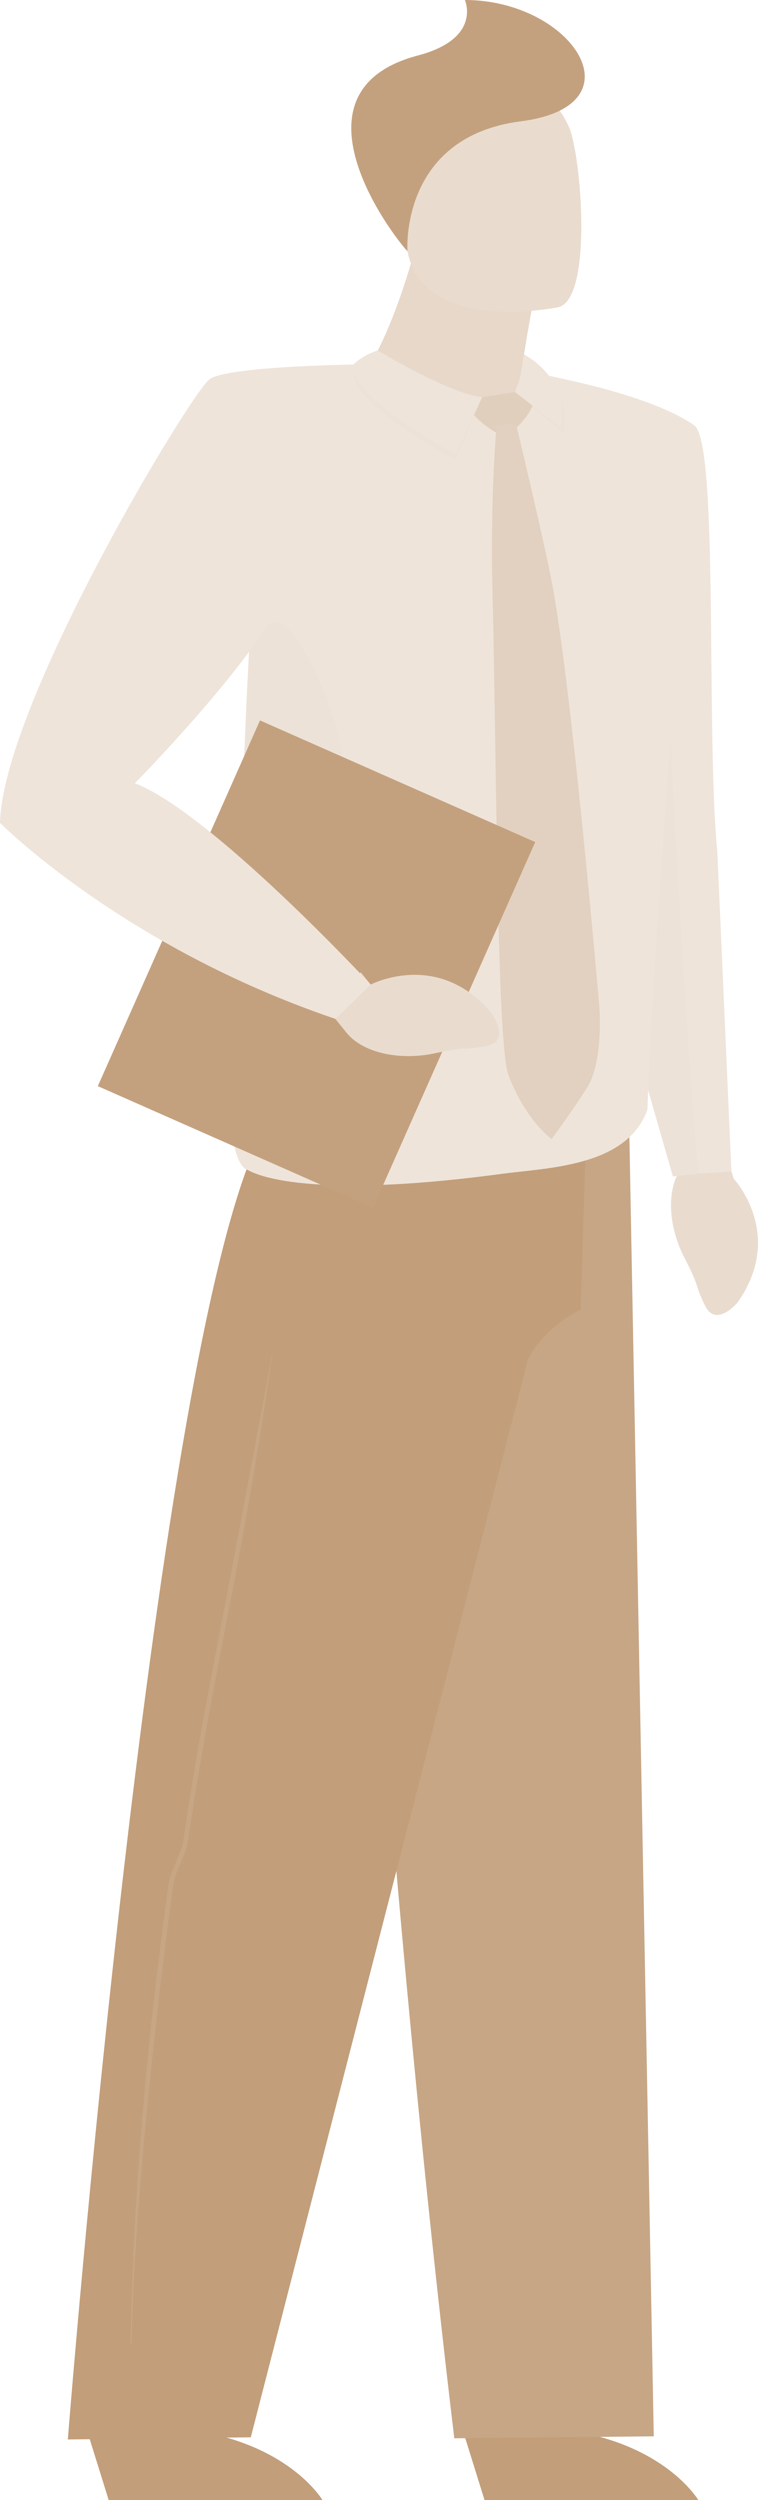<svg width="68" height="224" viewBox="0 0 68 224" fill="none" xmlns="http://www.w3.org/2000/svg">
<path d="M41.537 217.804L43.468 224H62.645C62.645 224 57.739 215.64 41.537 217.804Z" fill="#C29E7A"/>
<path d="M56.422 99.539L30.906 104.137C30.906 104.137 34.134 163.057 40.754 218.465L58.65 218.287L56.419 99.542L56.422 99.539Z" fill="#C7A685"/>
<path d="M7.82 217.804L9.751 224H28.928C28.928 224 24.023 215.64 7.82 217.804Z" fill="#C29E7A"/>
<path d="M64.733 102.229L65.828 105.616C65.828 105.616 70.458 110.573 66.192 116.664C66.192 116.664 64.26 119.03 63.252 116.991C62.244 114.953 62.895 115.577 61.418 112.737C59.94 109.899 59.765 106.565 61.099 104.699L60.666 100.397L64.736 102.226L64.733 102.229Z" fill="#E9DCCF"/>
<path d="M6.085 218.568C6.085 218.568 13.864 119.751 23.524 101.533L52.643 99.436L52.089 117.322C52.089 117.322 48.798 118.877 47.349 121.833L22.498 218.375L6.082 218.568H6.085Z" fill="#C29E7A"/>
<path d="M49.488 33.745L54.027 53.732L54.556 65.806L52.149 76.891L60.366 105.407L62.698 105.139L65.615 104.964L64.354 76.364C63.314 65.766 64.513 39.679 62.275 38.108C58.347 35.346 49.488 33.748 49.488 33.748V33.745Z" fill="#EEE4DA"/>
<path d="M48.58 23.721C48.58 23.721 47.55 27.504 46.498 35.233C46.498 35.233 40.441 40.456 37.918 39.981C35.73 39.569 33.179 32.636 33.179 32.636C33.179 32.636 35.592 29.218 37.978 19.491L48.58 23.721Z" fill="#E7D8CA"/>
<path opacity="0.2" d="M54.555 65.807L52.042 75.727L60.365 105.407L62.697 105.139C61.946 98.936 60.309 71.004 60.193 66.415C60.065 61.443 55.332 58.586 55.332 58.586L54.555 65.807Z" fill="#EBE0D4"/>
<path d="M50.114 27.52C50.114 27.52 38.021 30.052 36.556 22.519C35.091 14.987 32.543 10.239 40.203 8.303C47.863 6.368 49.926 8.953 51.028 11.347C52.13 13.744 53.222 26.668 50.114 27.52Z" fill="#E9DCCF"/>
<path d="M36.553 22.519C36.553 22.519 35.815 12.268 46.727 10.869C57.639 9.471 51.275 -0.006 41.703 3.08318e-06C41.703 3.08318e-06 43.265 3.449 37.492 4.97C25.375 8.163 35.198 21.093 36.557 22.516L36.553 22.519Z" fill="#C4A17E"/>
<path d="M23.898 114.332C32.312 114.332 35.968 108.245 36.006 108.182L35.618 107.958C35.599 107.989 32.894 111.11 29.974 112.687C27.019 114.282 23.848 114.335 23.898 114.335V114.332Z" fill="#C29E7A"/>
<path d="M11.695 210.065C11.855 201.103 12.521 190.546 13.761 179.623C13.952 177.953 14.155 176.236 14.371 174.523C14.609 172.631 14.86 170.717 15.12 168.832C15.207 168.186 15.514 167.471 15.808 166.781C16.081 166.138 16.365 165.476 16.444 164.917C17.48 157.766 18.738 151.267 19.846 145.535C20.137 144.031 20.422 142.56 20.695 141.115C23.165 128.07 24.52 120.672 24.529 120.6C24.52 120.672 23.59 128.107 21.117 141.168C20.845 142.614 20.56 144.084 20.269 145.588C19.161 151.317 17.905 157.806 16.869 164.949C16.779 165.57 16.481 166.266 16.196 166.94C15.915 167.599 15.627 168.282 15.545 168.86C15.286 170.742 15.035 172.653 14.797 174.544C14.581 176.258 14.378 177.972 14.19 179.639C12.953 190.546 11.977 201.147 11.817 210.093L11.698 210.068L11.695 210.065Z" fill="#C7A685"/>
<path d="M22.25 104.845C22.441 104.914 26.486 107.661 45.002 105.176C49.108 104.624 56.233 104.549 58.08 99.436C58.647 81.948 62.475 38.187 62.272 38.102C62.347 38.371 56.615 34.793 46.786 33.217C47.393 34.94 47.7 36.598 45.371 36.663C42.569 36.741 35.373 33.922 33.175 32.633C30.402 32.849 27.472 33.27 24.407 33.963C24.125 34.026 23.058 45.16 22.335 58.48C22.122 62.435 21.937 66.584 21.812 70.695C21.333 86.643 19.164 103.734 22.247 104.845H22.25Z" fill="#EEE4DA"/>
<path opacity="0.2" d="M46.718 35.721C46.718 35.721 47.335 34.082 47.01 33.707L47.229 32.246C47.229 32.246 51.43 34.338 50.556 38.808L46.718 35.724V35.721Z" fill="#EBE0D4"/>
<path d="M47.397 34.943L42.441 35.714C42.441 35.714 41.875 36.008 42.191 36.732C42.51 37.459 44.645 39.086 45.271 39.029C45.897 38.973 49.071 35.989 47.397 34.943Z" fill="#E1CFBE"/>
<path d="M46.332 38.137C46.332 38.137 48.849 48.66 49.513 52.203C51.382 62.17 53.782 90.405 53.782 90.405C53.782 90.405 54.133 95.165 52.643 97.494C51.153 99.823 49.488 102.055 49.488 102.055C49.488 102.055 47.19 100.438 45.612 96.329C44.564 93.595 44.564 68.575 44.172 52.577C43.975 44.536 44.545 38.146 44.545 38.146C44.545 38.146 45.866 37.737 46.335 38.133L46.332 38.137Z" fill="#E2D1C0"/>
<path opacity="0.2" d="M21.815 70.695C24.78 72.043 30.558 74.144 30.802 70.149C31.134 64.767 26.733 56.07 24.989 55.739C23.972 55.546 22.983 57.128 22.335 58.48C22.122 62.435 21.938 66.584 21.812 70.695H21.815Z" fill="#EBE0D4"/>
<path d="M23.323 64.546L48.014 75.446L33.466 108.215L8.775 97.314L23.323 64.546Z" fill="#C4A17E"/>
<path d="M32.368 87.121L33.25 88.216C33.25 88.216 39.301 85.045 44.1 90.786C44.1 90.786 45.894 93.28 43.643 93.717C41.392 94.154 42.172 93.689 39.016 94.369C35.864 95.05 32.571 94.338 31.106 92.552L29.491 90.558L32.364 87.121H32.368Z" fill="#E9DCCF"/>
<path d="M33.072 32.636C33.072 32.636 20.479 32.739 18.795 33.979C17.111 35.221 0.279 63.044 0 73.723C0 73.723 11.016 84.833 30.092 91.291L33.254 88.213C33.254 88.213 18.958 72.824 12.102 70.174C12.102 70.174 23.45 58.692 25.942 52.508C28.436 46.325 33.072 32.63 33.072 32.63V32.636Z" fill="#EEE4DA"/>
<path d="M46.204 35.127C46.204 35.127 46.72 33.741 46.789 33.217L47.008 31.756C47.008 31.756 51.209 33.848 50.336 38.318L46.204 35.127Z" fill="#EEE4DA"/>
<path opacity="0.2" d="M33.889 31.903C33.889 31.903 39.968 35.855 43.014 36.195L40.879 41.208C40.879 41.208 31.178 36.139 31.726 33.145C31.726 33.145 32.455 32.371 33.889 31.906V31.903Z" fill="#EBE0D4"/>
<path d="M33.889 31.394C33.889 31.394 40.209 35.246 43.252 35.586L40.879 40.7C40.879 40.7 31.178 35.63 31.726 32.636C31.726 32.636 32.456 31.862 33.889 31.397V31.394Z" fill="#EEE4DA"/>
</svg>

